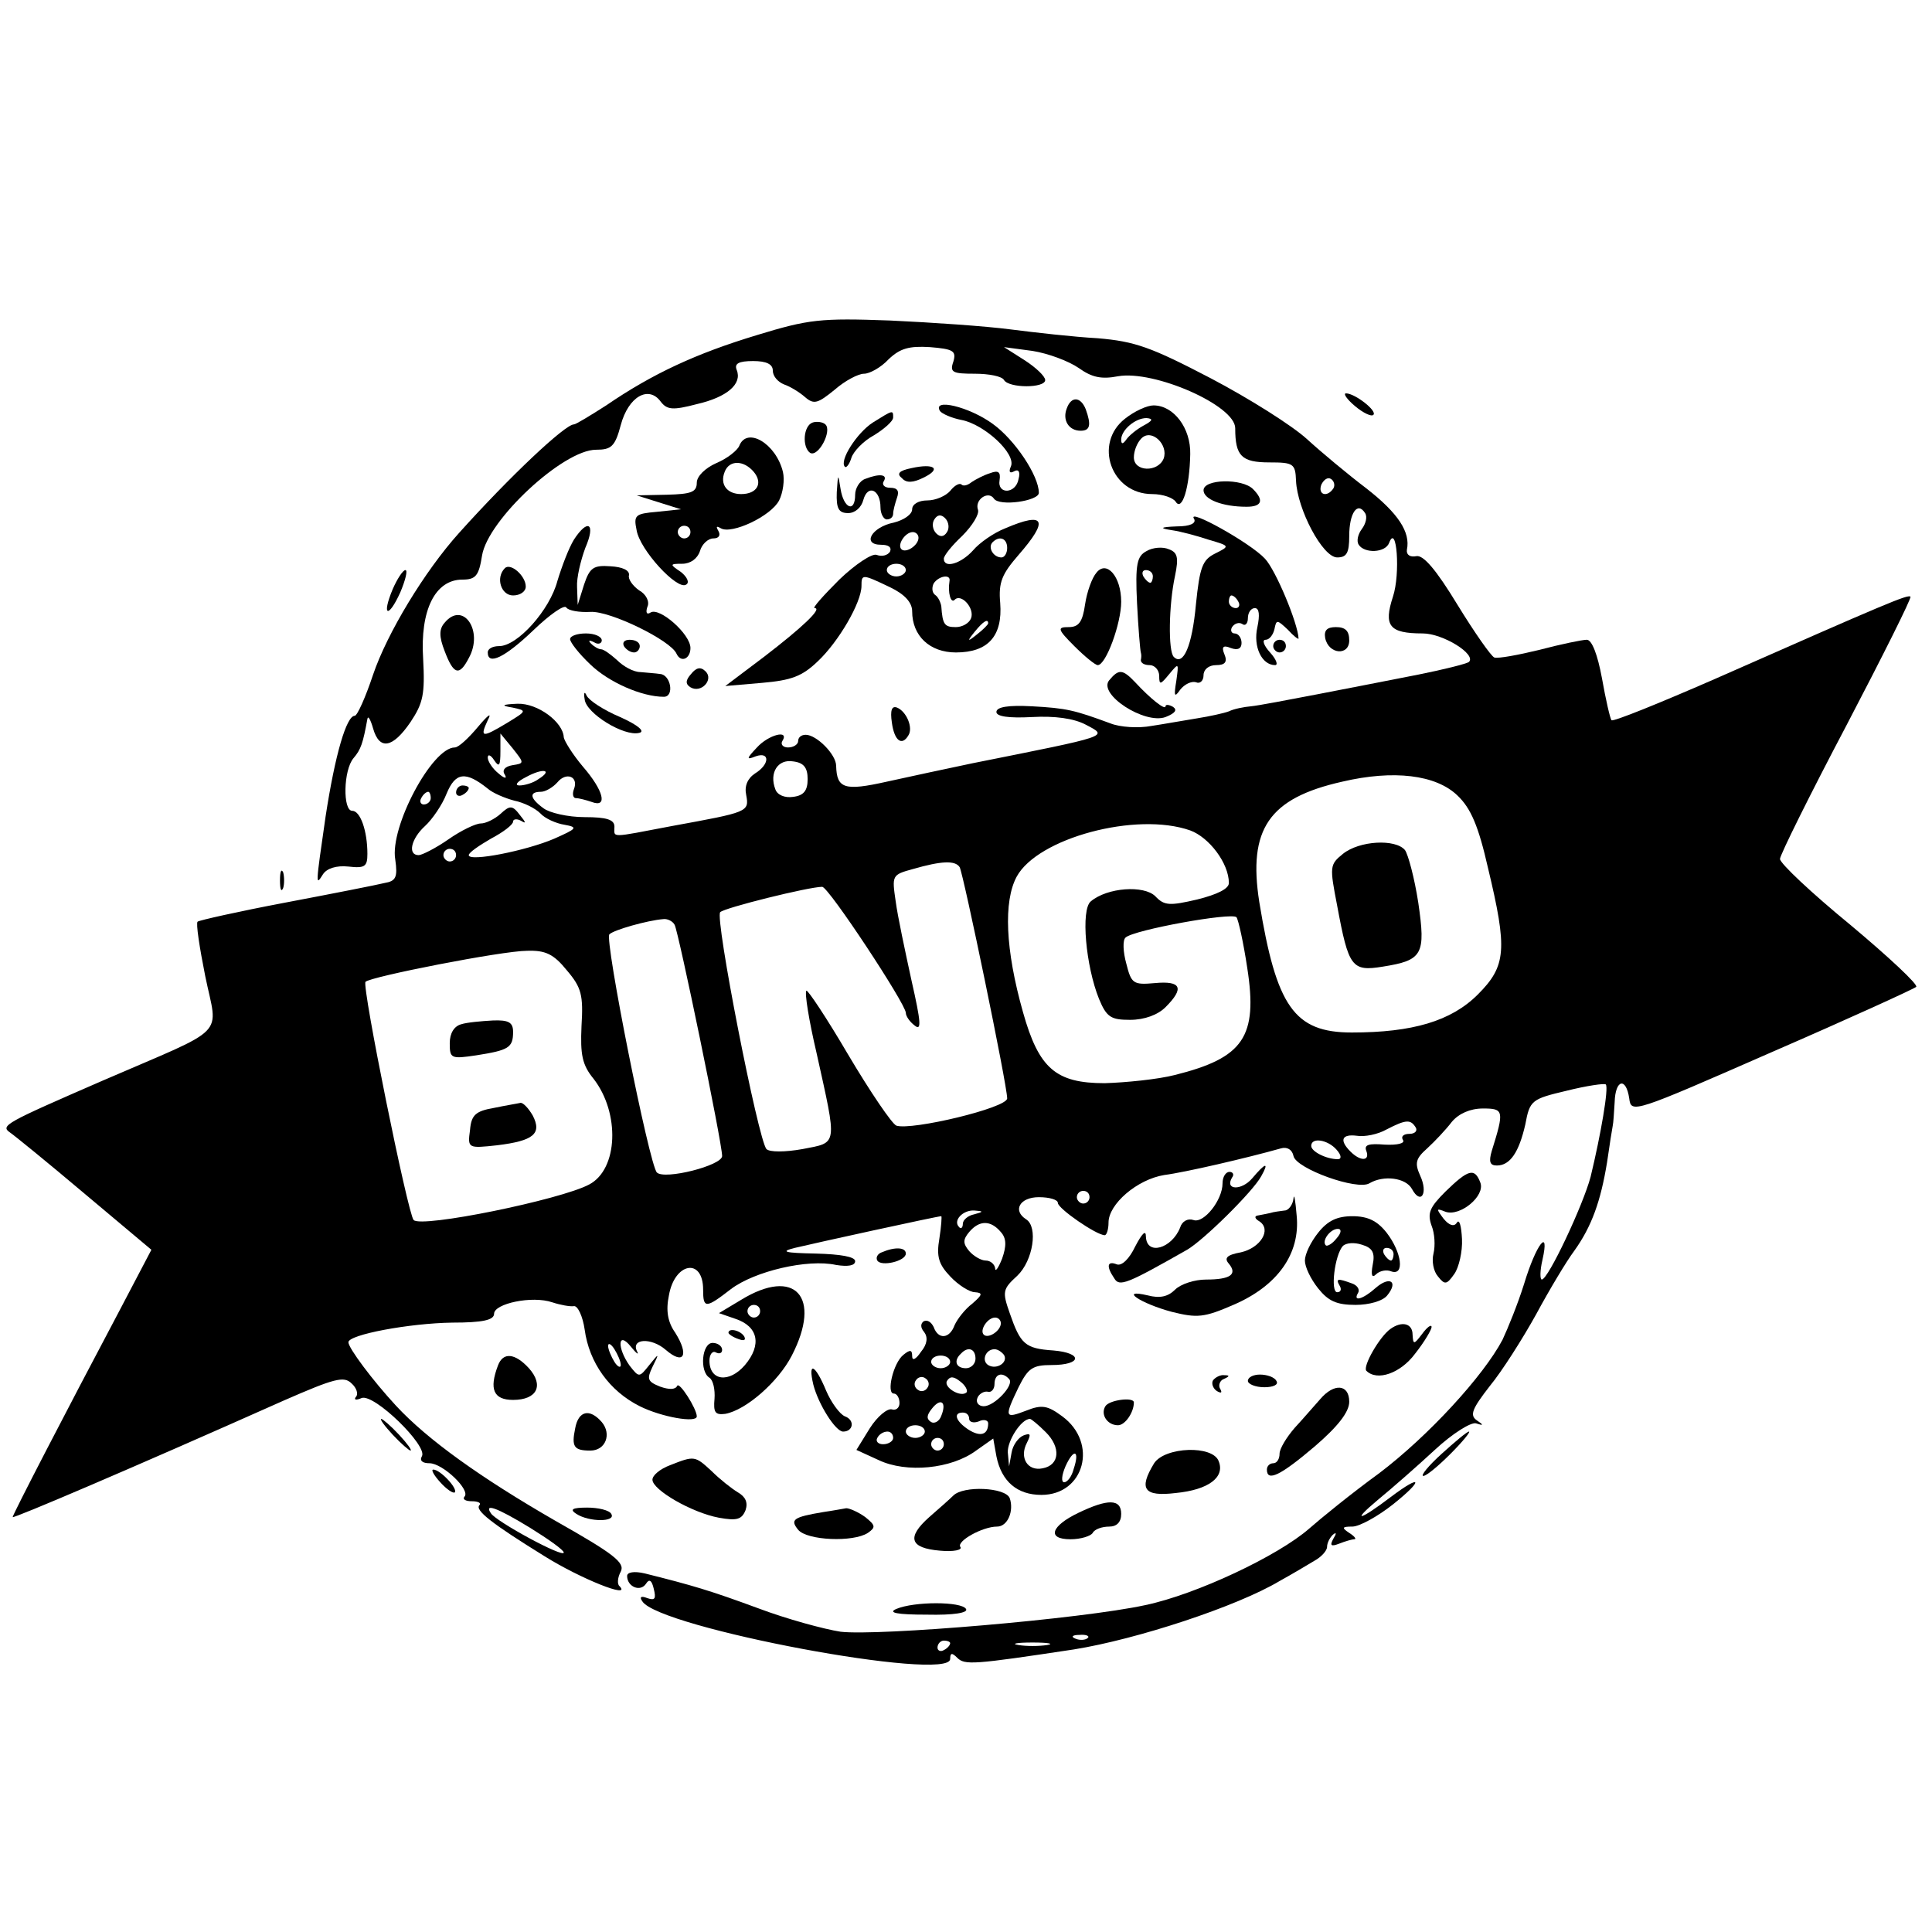 <?xml version="1.0" standalone="no"?>
<!DOCTYPE svg PUBLIC "-//W3C//DTD SVG 20010904//EN"
 "http://www.w3.org/TR/2001/REC-SVG-20010904/DTD/svg10.dtd">
<svg version="1.0" xmlns="http://www.w3.org/2000/svg"
 width="305pt" height="305pt" viewBox="0 0 305 305"
 preserveAspectRatio="xMidYMid meet">
<g transform="translate(0,305) scale(0.1,-0.1)"
fill="#000000" stroke="none">
<path d="M1195 2521 c-96 -29 -165 -61 -238 -111 -25 -16 -48 -30 -51 -30 -14
0 -101 -82 -181 -171 -55 -61 -114 -159 -136 -224 -12 -36 -25 -65 -29 -65
-13 0 -31 -61 -46 -159 -16 -111 -16 -110 -4 -91 6 9 21 14 40 12 26 -3 30 0
30 20 0 36 -11 68 -24 68 -15 0 -14 64 2 83 12 14 15 24 22 62 1 6 5 -1 9 -15
10 -35 31 -31 59 10 20 30 23 44 20 100 -5 77 19 125 62 125 21 0 26 6 31 38
9 56 128 167 180 167 24 0 30 5 39 39 12 45 44 63 63 37 10 -13 19 -14 57 -4
48 11 72 32 63 54 -4 10 3 14 26 14 21 0 31 -5 31 -15 0 -9 8 -18 18 -22 9 -3
24 -12 33 -20 14 -12 20 -10 47 12 16 14 37 25 46 25 9 0 27 10 39 23 18 17
32 21 65 19 37 -3 42 -6 37 -23 -6 -17 -1 -19 34 -19 22 0 43 -4 46 -10 8 -13
65 -13 65 0 0 6 -15 20 -32 31 l-33 21 45 -6 c25 -4 57 -16 73 -27 21 -15 36
-18 62 -13 57 10 185 -46 185 -82 0 -44 10 -54 54 -54 38 0 41 -2 42 -29 2
-45 42 -121 65 -121 15 0 19 7 19 34 0 36 13 55 25 36 4 -6 1 -17 -5 -25 -6
-8 -9 -19 -5 -25 9 -14 42 -13 48 3 12 32 18 -49 6 -85 -15 -46 -6 -58 47 -58
32 0 85 -33 73 -45 -4 -3 -40 -12 -80 -20 -41 -8 -112 -22 -159 -31 -47 -9
-94 -18 -105 -19 -11 -1 -27 -4 -35 -8 -8 -3 -31 -8 -50 -11 -19 -3 -52 -9
-72 -12 -21 -4 -50 -2 -65 4 -57 21 -69 24 -124 27 -37 2 -56 -1 -56 -9 0 -7
19 -10 56 -8 36 2 66 -2 85 -12 36 -19 41 -17 -179 -61 -38 -8 -99 -21 -135
-29 -67 -15 -79 -11 -80 25 0 18 -31 49 -48 49 -7 0 -12 -4 -12 -10 0 -5 -7
-10 -16 -10 -8 0 -12 5 -9 10 12 19 -22 10 -40 -10 -17 -18 -17 -20 -2 -14 23
8 22 -13 -1 -27 -12 -8 -17 -20 -14 -34 5 -27 3 -27 -117 -49 -100 -19 -91
-19 -91 -1 0 11 -12 15 -47 15 -27 0 -56 7 -65 14 -22 16 -23 26 -4 26 7 0 19
7 26 15 14 17 34 9 26 -11 -3 -8 -1 -14 3 -14 5 0 16 -3 25 -6 26 -10 19 18
-14 56 -16 19 -29 40 -30 46 -1 24 -41 54 -73 53 -25 -1 -27 -3 -8 -6 23 -5
23 -5 -8 -24 -40 -24 -44 -24 -31 4 7 13 1 9 -15 -10 -15 -18 -31 -33 -37 -33
-36 0 -103 -126 -94 -177 4 -28 1 -34 -17 -37 -12 -3 -83 -17 -157 -31 -74
-14 -136 -28 -138 -30 -3 -2 3 -41 12 -86 20 -98 39 -78 -162 -165 -154 -67
-162 -71 -146 -82 6 -4 59 -47 117 -96 l106 -89 -53 -101 c-80 -151 -166 -317
-166 -321 0 -3 188 77 428 184 80 35 95 39 107 27 8 -7 11 -17 7 -21 -4 -5 0
-6 9 -2 20 7 105 -76 95 -92 -4 -7 1 -11 12 -11 21 0 66 -43 55 -53 -3 -4 2
-7 12 -7 10 0 15 -3 12 -6 -8 -8 19 -29 103 -81 56 -35 138 -68 118 -47 -4 3
-3 14 2 23 7 14 -11 28 -103 80 -118 68 -202 128 -252 182 -37 40 -75 91 -75
100 0 12 96 30 164 31 48 0 66 4 66 14 0 16 60 29 92 18 12 -4 28 -7 34 -6 6
1 14 -16 17 -37 7 -52 39 -97 87 -121 34 -17 90 -27 90 -16 0 12 -28 56 -31
48 -3 -6 -13 -6 -27 -1 -20 8 -21 12 -12 31 11 22 11 23 -5 3 -16 -20 -16 -20
-31 -1 -20 28 -19 56 2 30 8 -10 13 -14 10 -8 -11 21 22 23 45 3 29 -25 37 -8
15 27 -12 17 -15 35 -10 59 9 52 54 60 54 9 0 -30 4 -30 44 1 37 28 121 48
166 38 19 -3 30 -1 30 6 0 7 -23 11 -62 12 -50 1 -57 3 -33 9 29 7 225 50 231
50 1 0 0 -16 -3 -35 -5 -29 -1 -41 17 -60 13 -14 31 -25 39 -25 13 -1 12 -4
-4 -18 -12 -9 -24 -25 -28 -34 -8 -22 -26 -23 -33 -3 -4 8 -10 12 -16 9 -5 -4
-5 -10 1 -17 6 -8 5 -19 -5 -31 -8 -12 -14 -15 -14 -7 0 10 -3 11 -14 2 -16
-13 -27 -61 -15 -61 5 0 9 -7 9 -15 0 -8 -6 -12 -12 -10 -7 2 -23 -11 -35 -30
l-21 -34 35 -16 c44 -21 115 -14 154 15 l27 19 5 -28 c8 -40 33 -61 71 -61 68
0 90 82 33 124 -23 17 -32 19 -57 9 -34 -13 -35 -11 -12 37 15 30 22 35 52 35
48 0 50 19 3 23 -45 3 -52 10 -69 59 -12 34 -11 38 12 59 25 24 33 77 14 89
-22 14 -10 35 20 35 17 0 30 -4 30 -9 0 -9 61 -51 74 -51 3 0 6 9 6 20 0 29
45 68 88 75 32 4 131 27 184 42 10 3 18 -2 20 -12 4 -20 101 -55 120 -43 22
13 57 9 67 -9 14 -26 26 -7 13 21 -9 20 -7 27 11 43 12 11 30 30 39 42 11 13
29 21 49 21 33 0 34 -3 14 -67 -5 -17 -3 -23 8 -23 21 0 35 21 45 65 7 38 10
40 65 53 32 8 60 12 62 10 5 -5 -8 -80 -24 -146 -12 -45 -67 -162 -77 -162 -3
0 -3 14 1 31 12 53 -10 25 -29 -38 -10 -32 -26 -71 -34 -88 -30 -57 -117 -152
-195 -211 -44 -32 -93 -72 -110 -87 -49 -43 -178 -104 -259 -121 -101 -22
-422 -49 -481 -42 -26 4 -85 20 -130 37 -76 28 -103 36 -179 55 -17 4 -28 2
-28 -4 0 -17 21 -26 30 -12 5 8 9 5 12 -8 4 -16 2 -19 -10 -15 -10 4 -13 2 -8
-5 26 -42 486 -128 486 -91 0 10 3 10 11 2 12 -12 25 -11 184 13 100 16 258
68 325 108 20 11 45 26 55 32 11 6 20 16 20 22 0 6 4 14 9 19 6 5 6 2 1 -6 -6
-11 -4 -13 9 -8 10 4 21 7 24 7 4 0 0 5 -8 10 -12 8 -12 10 5 10 11 0 40 16
64 35 49 39 46 49 -3 12 -50 -38 -64 -41 -21 -5 22 18 63 54 90 79 28 26 57
44 65 42 12 -4 13 -3 1 5 -11 8 -7 18 21 54 19 23 52 75 73 113 21 39 48 84
60 100 28 39 42 79 52 140 4 28 8 53 9 58 1 4 2 21 3 37 1 36 18 40 23 6 3
-24 6 -23 225 73 122 53 225 100 228 103 4 3 -43 47 -104 98 -61 50 -111 97
-111 104 0 6 47 101 105 211 57 109 103 201 101 203 -4 4 -37 -10 -309 -130
-87 -38 -161 -68 -163 -65 -2 2 -9 32 -15 66 -7 38 -16 61 -24 61 -7 0 -41 -7
-75 -16 -33 -8 -65 -14 -71 -12 -5 2 -31 39 -58 83 -34 56 -54 79 -65 77 -10
-2 -16 2 -15 10 6 28 -14 58 -64 97 -29 22 -71 57 -94 78 -23 21 -91 64 -152
96 -94 49 -119 58 -178 63 -37 2 -99 9 -138 14 -38 5 -124 11 -190 14 -110 4
-128 2 -210 -23z m910 -242 c-10 -15 -25 -10 -19 6 4 8 10 12 15 9 5 -3 7 -10
4 -15z m-1296 -437 c-12 -2 -17 -8 -12 -15 4 -7 -1 -6 -10 2 -9 7 -17 19 -17
25 0 6 5 4 10 -4 8 -12 10 -9 10 14 l0 28 19 -23 c19 -24 19 -24 0 -27z m466
-22 c0 -18 -6 -26 -23 -28 -13 -2 -25 3 -28 12 -10 26 4 48 28 44 17 -2 23
-10 23 -28z m-425 0 c-8 -6 -22 -10 -30 -10 -8 0 -4 6 10 13 27 15 44 12 20
-3z m-80 -15 c8 -7 27 -15 42 -19 15 -3 33 -12 41 -20 7 -8 25 -16 38 -18 22
-4 20 -6 -16 -22 -44 -19 -135 -37 -135 -26 0 4 16 15 35 26 19 10 35 22 35
27 0 4 6 5 13 1 8 -5 7 -2 -2 9 -12 16 -16 16 -31 2 -9 -8 -23 -15 -31 -15 -8
0 -31 -11 -51 -25 -20 -14 -42 -25 -47 -25 -18 0 -12 26 10 46 11 10 27 33 34
51 14 34 30 36 65 8z m1531 -11 c21 -20 33 -48 48 -114 31 -129 29 -155 -16
-200 -42 -42 -103 -60 -199 -60 -91 0 -119 41 -146 206 -18 115 15 164 131
190 81 19 148 11 182 -22z m-1621 -4 c0 -5 -5 -10 -11 -10 -5 0 -7 5 -4 10 3
6 8 10 11 10 2 0 4 -4 4 -10z m1199 -51 c30 -11 61 -52 61 -83 0 -9 -18 -18
-50 -26 -43 -10 -52 -10 -66 5 -18 18 -76 14 -102 -8 -16 -13 -8 -102 13 -154
12 -29 19 -33 49 -33 23 0 44 8 56 20 30 30 25 42 -17 38 -34 -3 -37 -1 -45
31 -5 18 -6 37 -1 41 13 12 167 40 175 32 3 -4 11 -40 17 -80 17 -109 -6 -142
-114 -169 -27 -7 -78 -12 -111 -13 -77 0 -104 23 -129 112 -28 99 -31 175 -10
214 33 61 189 103 274 73z m-1159 -39 c0 -5 -4 -10 -10 -10 -5 0 -10 5 -10 10
0 6 5 10 10 10 6 0 10 -4 10 -10z m795 -19 c6 -11 75 -344 75 -365 0 -15 -151
-51 -175 -43 -7 3 -41 53 -76 112 -34 58 -64 103 -66 101 -3 -3 4 -47 16 -98
33 -149 34 -141 -22 -152 -28 -5 -52 -5 -57 0 -13 14 -82 366 -73 374 7 7 140
40 161 40 10 0 132 -185 132 -199 0 -5 6 -14 14 -20 11 -9 10 5 -5 71 -10 46
-22 102 -25 125 -6 41 -6 42 27 51 45 13 67 14 74 3z m-450 -91 c6 -10 75
-344 75 -365 0 -15 -91 -38 -103 -26 -12 12 -83 368 -75 376 7 7 60 22 85 24
6 1 15 -3 18 -9z m-170 -72 c23 -27 26 -39 23 -88 -2 -45 1 -61 19 -83 42 -54
39 -143 -7 -167 -45 -24 -265 -69 -277 -56 -9 9 -82 369 -76 376 7 8 216 49
255 49 29 1 42 -5 63 -31z m1340 -248 c3 -5 -1 -10 -10 -10 -9 0 -14 -4 -10
-10 3 -5 -9 -8 -29 -7 -25 2 -33 0 -29 -10 6 -16 -9 -17 -25 -1 -18 18 -14 28
10 25 12 -2 33 2 47 10 31 16 38 16 46 3z m-125 -35 c8 -9 8 -15 2 -15 -18 0
-42 12 -42 21 0 14 26 10 40 -6z m-390 -75 c0 -5 -4 -10 -10 -10 -5 0 -10 5
-10 10 0 6 5 10 10 10 6 0 10 -4 10 -10z m-182 -27 c-10 -2 -18 -9 -18 -15 0
-6 -3 -9 -6 -5 -10 10 6 27 24 26 15 -1 15 -2 0 -6z m42 -28 c9 -10 9 -22 2
-42 -6 -15 -11 -22 -11 -15 -1 6 -7 12 -15 12 -7 0 -19 7 -26 15 -10 12 -10
18 0 30 16 19 34 19 50 0z m0 -144 c0 -12 -20 -25 -27 -18 -7 7 6 27 18 27 5
0 9 -4 9 -9z m-600 -66 c0 -5 -5 -3 -10 5 -5 8 -10 20 -10 25 0 6 5 3 10 -5 5
-8 10 -19 10 -25z m560 10 c0 -8 -7 -15 -15 -15 -16 0 -20 12 -8 23 11 12 23
8 23 -8z m45 6 c7 -12 -12 -24 -25 -16 -11 7 -4 25 10 25 5 0 11 -4 15 -9z
m-85 -11 c0 -5 -7 -10 -15 -10 -8 0 -15 5 -15 10 0 6 7 10 15 10 8 0 15 -4 15
-10z m-36 -41 c-3 -5 -10 -7 -15 -3 -5 3 -7 10 -3 15 3 5 10 7 15 3 5 -3 7
-10 3 -15z m62 -7 c-9 -9 -37 8 -31 18 5 8 11 7 21 -1 8 -6 12 -14 10 -17z
m67 21 c9 -9 -23 -43 -40 -43 -8 0 -13 6 -10 13 2 6 10 11 16 10 6 -2 11 4 11
12 0 16 12 20 23 8z m-107 -58 c-3 -9 -11 -13 -16 -10 -8 5 -7 11 1 21 14 18
24 11 15 -11z m44 -5 c0 -5 7 -7 15 -4 8 4 15 2 15 -3 0 -18 -12 -22 -31 -10
-20 13 -25 27 -9 27 6 0 10 -4 10 -10z m121 -21 c24 -24 22 -52 -5 -57 -24 -5
-37 17 -25 40 7 14 6 16 -5 12 -8 -3 -17 -15 -19 -27 l-4 -22 -2 22 c-1 18 21
53 35 53 2 0 13 -9 25 -21z m-191 1 c0 -5 -7 -10 -15 -10 -8 0 -15 5 -15 10 0
6 7 10 15 10 8 0 15 -4 15 -10z m-50 -10 c0 -5 -7 -10 -16 -10 -8 0 -12 5 -9
10 3 6 10 10 16 10 5 0 9 -4 9 -10z m80 -10 c0 -5 -4 -10 -10 -10 -5 0 -10 5
-10 10 0 6 5 10 10 10 6 0 10 -4 10 -10z m205 -39 c-3 -12 -10 -21 -15 -21 -5
0 -4 11 2 25 13 29 23 26 13 -4z m-858 -93 c29 -18 53 -35 53 -39 0 -9 -107
49 -115 62 -11 16 8 10 62 -23z m880 -174 c-3 -3 -12 -4 -19 -1 -8 3 -5 6 6 6
11 1 17 -2 13 -5z m-217 -8 c0 -3 -4 -8 -10 -11 -5 -3 -10 -1 -10 4 0 6 5 11
10 11 6 0 10 -2 10 -4z m153 -3 c-13 -2 -33 -2 -45 0 -13 2 -3 4 22 4 25 0 35
-2 23 -4z"/>
<path d="M720 1799 c0 -5 5 -7 10 -4 6 3 10 8 10 11 0 2 -4 4 -10 4 -5 0 -10
-5 -10 -11z"/>
<path d="M2120 1702 c-21 -17 -21 -20 -9 -82 18 -97 23 -104 72 -96 63 10 68
19 56 101 -6 39 -16 76 -21 83 -15 18 -72 15 -98 -6z"/>
<path d="M728 1433 c-11 -3 -18 -14 -18 -30 0 -24 2 -25 42 -19 51 8 58 12 58
37 0 15 -7 19 -32 18 -18 -1 -41 -3 -50 -6z"/>
<path d="M780 1301 c-29 -5 -36 -11 -38 -35 -4 -29 -3 -29 43 -24 57 7 71 18
56 47 -7 12 -15 20 -19 20 -4 -1 -23 -4 -42 -8z"/>
<path d="M2139 2409 c13 -11 26 -17 29 -14 7 6 -29 34 -43 34 -5 0 1 -9 14
-20z"/>
<path d="M1684 2405 c-7 -18 3 -35 22 -35 15 0 17 9 8 34 -8 20 -23 21 -30 1z"/>
<path d="M1484 2401 c3 -4 18 -11 34 -14 36 -7 86 -53 78 -73 -4 -9 -2 -12 5
-8 7 4 10 -1 7 -12 -4 -24 -34 -25 -30 -2 2 13 -2 16 -15 11 -10 -3 -23 -10
-29 -14 -6 -5 -13 -7 -16 -4 -3 3 -11 -1 -18 -10 -7 -8 -23 -15 -36 -15 -14 0
-24 -6 -24 -14 0 -8 -13 -17 -29 -21 -35 -7 -51 -35 -20 -35 12 0 17 -4 14
-11 -4 -6 -13 -8 -21 -5 -7 3 -34 -15 -59 -39 -25 -25 -43 -45 -39 -45 13 0
-20 -31 -80 -77 l-61 -46 58 5 c46 4 63 10 88 34 33 31 69 93 69 119 0 19 1
19 45 -2 23 -11 35 -24 35 -38 0 -39 28 -65 69 -65 51 0 74 26 70 78 -3 33 3
46 29 76 48 55 42 69 -21 42 -18 -7 -41 -23 -51 -35 -19 -21 -46 -29 -46 -13
0 5 13 21 29 36 16 16 27 34 25 41 -6 16 16 31 25 18 8 -13 71 -4 71 9 0 27
-38 84 -73 109 -37 27 -96 41 -83 20z m11 -191 c-5 -8 -11 -8 -17 -2 -6 6 -7
16 -3 22 5 8 11 8 17 2 6 -6 7 -16 3 -22z m-45 -9 c0 -12 -20 -25 -27 -18 -7
7 6 27 18 27 5 0 9 -4 9 -9z m140 -16 c0 -8 -4 -15 -9 -15 -13 0 -22 16 -14
24 11 11 23 6 23 -9z m-160 -35 c0 -5 -7 -10 -15 -10 -8 0 -15 5 -15 10 0 6 7
10 15 10 8 0 15 -4 15 -10z m69 -17 c-3 -19 2 -36 8 -30 10 11 32 -13 26 -29
-3 -8 -14 -14 -24 -14 -18 0 -21 4 -23 33 -1 6 -5 15 -10 18 -5 4 -5 12 -2 18
8 12 27 15 25 4z m61 -67 c0 -2 -8 -10 -17 -17 -16 -13 -17 -12 -4 4 13 16 21
21 21 13z"/>
<path d="M1776 2389 c-50 -39 -22 -119 43 -119 17 0 33 -6 37 -12 10 -16 22
22 23 75 1 41 -26 77 -58 77 -10 0 -30 -9 -45 -21z m29 -11 c-11 -6 -23 -16
-27 -22 -5 -7 -8 -8 -8 0 0 15 22 34 40 34 11 -1 10 -4 -5 -12z m32 -52 c-9
-22 -47 -21 -47 2 0 10 5 23 12 30 16 16 43 -10 35 -32z"/>
<path d="M1378 2383 c-25 -16 -54 -61 -44 -70 2 -2 7 4 10 14 3 10 19 27 36
36 16 10 30 22 30 28 0 12 0 12 -32 -8z"/>
<path d="M1283 2383 c-15 -5 -17 -39 -4 -48 13 -7 35 35 24 45 -4 4 -14 5 -20
3z"/>
<path d="M1167 2346 c-3 -7 -19 -20 -36 -27 -18 -8 -31 -21 -31 -31 0 -15 -9
-18 -47 -19 l-48 -1 35 -11 35 -11 -38 -4 c-34 -3 -37 -5 -32 -29 5 -31 64
-95 78 -86 6 3 2 12 -8 20 -18 12 -18 13 2 13 13 0 24 8 28 20 3 11 13 20 21
20 9 0 12 5 8 12 -4 7 -3 8 4 4 17 -10 79 19 92 44 6 12 9 32 6 45 -11 45 -57
72 -69 41z m23 -41 c15 -18 5 -35 -20 -35 -22 0 -34 15 -26 35 7 19 30 19 46
0z m-100 -95 c0 -5 -4 -10 -10 -10 -5 0 -10 5 -10 10 0 6 5 10 10 10 6 0 10
-4 10 -10z"/>
<path d="M1439 2311 c-20 -4 -24 -9 -15 -16 7 -8 18 -7 34 1 29 14 17 23 -19
15z"/>
<path d="M1321 2273 c-1 -26 3 -33 18 -33 11 0 21 9 24 21 7 25 27 16 27 -12
0 -10 5 -19 10 -19 6 0 10 4 10 9 0 5 3 16 6 25 4 11 1 16 -11 16 -9 0 -13 5
-10 10 7 11 -6 13 -29 4 -9 -3 -16 -15 -16 -25 0 -29 -18 -22 -23 9 -4 25 -4
25 -6 -5z"/>
<path d="M1900 2276 c0 -14 29 -26 68 -26 24 0 28 10 10 28 -17 17 -78 16 -78
-2z"/>
<path d="M1885 2231 c4 -7 -6 -12 -27 -12 -27 -1 -28 -3 -8 -6 14 -2 40 -9 58
-15 34 -10 34 -10 10 -22 -20 -10 -24 -22 -30 -80 -6 -66 -20 -98 -35 -83 -9
9 -8 82 2 128 6 29 4 37 -10 42 -9 4 -25 3 -35 -3 -15 -8 -18 -20 -15 -82 2
-40 5 -75 6 -78 1 -3 1 -8 0 -12 0 -5 6 -8 14 -8 8 0 15 -8 15 -17 0 -15 2
-14 16 3 15 18 15 18 11 -11 -4 -24 -3 -27 6 -14 7 9 18 14 25 12 6 -3 12 2
12 11 0 9 8 16 20 16 14 0 18 5 13 17 -5 12 -2 15 10 10 11 -4 17 -1 17 8 0 8
-5 15 -11 15 -5 0 -7 5 -4 10 4 6 11 8 16 5 5 -4 9 1 9 9 0 9 5 16 11 16 7 0
8 -11 4 -30 -7 -31 7 -60 28 -60 5 0 2 9 -8 20 -10 11 -13 20 -7 20 6 0 12 8
14 17 3 15 4 15 21 -1 9 -10 17 -16 17 -14 -1 24 -36 108 -53 126 -23 25 -124
81 -112 63z m-65 -91 c0 -5 -2 -10 -4 -10 -3 0 -8 5 -11 10 -3 6 -1 10 4 10 6
0 11 -4 11 -10z m135 -40 c3 -5 1 -10 -4 -10 -6 0 -11 5 -11 10 0 6 2 10 4 10
3 0 8 -4 11 -10z"/>
<path d="M906 2198 c-8 -13 -19 -42 -26 -65 -12 -46 -63 -103 -92 -103 -10 0
-18 -4 -18 -10 0 -21 27 -8 72 35 26 25 49 41 52 36 3 -5 21 -8 38 -7 31 2
127 -45 136 -66 7 -15 22 -8 22 9 0 22 -49 65 -63 56 -6 -4 -8 0 -5 9 4 8 -2
20 -13 26 -10 7 -18 18 -16 24 1 8 -11 13 -29 14 -27 2 -33 -2 -42 -29 l-10
-32 -1 28 c-1 15 6 43 13 62 17 39 4 47 -18 13z"/>
<path d="M797 2153 c-15 -15 -6 -43 13 -43 11 0 20 6 20 14 0 17 -24 38 -33
29z"/>
<path d="M1731 2146 c-7 -8 -15 -30 -18 -50 -4 -28 -10 -36 -26 -36 -18 0 -18
-3 9 -30 16 -16 33 -30 37 -30 13 0 37 66 37 100 0 40 -23 66 -39 46z"/>
<path d="M620 2120 c-18 -43 -7 -47 12 -5 8 19 12 35 8 35 -4 0 -13 -14 -20
-30z"/>
<path d="M702 2067 c-9 -10 -9 -22 0 -45 14 -37 23 -40 38 -11 24 43 -9 91
-38 56z"/>
<path d="M2092 2043 c5 -26 38 -29 38 -4 0 15 -6 21 -21 21 -14 0 -19 -5 -17
-17z"/>
<path d="M900 2041 c0 -5 14 -23 32 -40 29 -28 81 -51 116 -51 17 0 11 35 -6
36 -6 1 -21 2 -31 3 -11 0 -27 9 -37 19 -10 9 -21 17 -25 17 -4 0 -11 4 -16 9
-5 5 -3 6 5 2 6 -4 12 -2 12 3 0 6 -11 11 -25 11 -14 0 -25 -4 -25 -9z"/>
<path d="M985 2030 c3 -5 10 -10 16 -10 5 0 9 5 9 10 0 6 -7 10 -16 10 -8 0
-12 -4 -9 -10z"/>
<path d="M2010 2030 c0 -5 5 -10 10 -10 6 0 10 5 10 10 0 6 -4 10 -10 10 -5 0
-10 -4 -10 -10z"/>
<path d="M1091 1986 c-9 -10 -9 -16 -1 -21 17 -10 37 12 24 25 -8 8 -15 6 -23
-4z"/>
<path d="M1751 1976 c-18 -22 56 -70 89 -58 15 6 19 11 12 16 -7 4 -12 4 -12
1 0 -7 -24 12 -48 38 -20 21 -26 21 -41 3z"/>
<path d="M923 1946 c2 -22 62 -59 86 -53 10 2 -1 12 -30 25 -26 11 -49 26 -53
34 -3 7 -5 5 -3 -6z"/>
<path d="M1408 1909 c4 -29 16 -37 26 -20 8 12 -3 38 -18 44 -8 3 -11 -4 -8
-24z"/>
<path d="M442 1660 c0 -14 2 -19 5 -12 2 6 2 18 0 25 -3 6 -5 1 -5 -13z"/>
<path d="M1977 1190 c-17 -20 -44 -19 -32 1 4 5 1 9 -4 9 -6 0 -11 -8 -11 -18
0 -27 -30 -64 -46 -58 -9 3 -18 -2 -21 -12 -13 -33 -53 -45 -54 -14 0 11 -6 5
-17 -16 -9 -19 -21 -31 -29 -28 -15 6 -17 -3 -4 -22 8 -14 20 -9 115 45 26 15
104 92 117 116 13 23 7 22 -14 -3z"/>
<path d="M2282 1169 c-25 -25 -29 -34 -22 -54 5 -12 6 -32 3 -44 -3 -12 0 -28
7 -36 11 -14 14 -13 26 4 7 10 13 35 12 55 -1 20 -4 32 -8 26 -4 -7 -12 -5
-21 6 -12 16 -12 17 3 11 23 -8 63 25 55 46 -9 24 -19 21 -55 -14z"/>
<path d="M2042 1158 c-1 -10 -8 -19 -14 -19 -7 -1 -17 -2 -23 -4 -5 -1 -14 -3
-20 -4 -5 -1 -4 -5 3 -9 20 -13 2 -42 -29 -49 -22 -4 -27 -9 -19 -18 14 -17 2
-25 -36 -25 -18 0 -40 -7 -49 -16 -11 -11 -24 -14 -43 -9 -47 11 -11 -13 38
-26 40 -10 51 -9 97 11 70 30 106 81 100 141 -2 24 -4 36 -5 27z"/>
<path d="M2081 1104 c-12 -15 -21 -34 -21 -44 0 -10 9 -29 21 -44 16 -20 29
-26 59 -26 21 0 43 6 50 15 18 22 4 31 -18 12 -20 -18 -37 -23 -28 -8 3 5 -1
12 -10 15 -22 8 -26 8 -19 -4 3 -5 2 -10 -4 -10 -11 0 -4 59 9 73 5 5 18 6 30
2 17 -5 21 -13 17 -32 -3 -16 -1 -21 5 -15 6 6 17 8 24 5 22 -8 17 30 -7 61
-15 19 -30 26 -54 26 -24 0 -39 -7 -54 -26z m29 -9 c-7 -9 -15 -13 -17 -11 -7
7 7 26 19 26 6 0 6 -6 -2 -15z m90 -25 c0 -5 -2 -10 -4 -10 -3 0 -8 5 -11 10
-3 6 -1 10 4 10 6 0 11 -4 11 -10z"/>
<path d="M1392 1073 c-6 -2 -10 -8 -7 -13 6 -10 45 -1 45 11 0 10 -17 11 -38
2z"/>
<path d="M1170 998 l-35 -21 26 -9 c36 -12 42 -41 15 -73 -25 -29 -56 -25 -56
7 0 10 5 16 10 13 6 -3 10 -1 10 4 0 6 -7 11 -15 11 -17 0 -21 -45 -5 -55 6
-4 9 -19 8 -33 -2 -22 1 -26 17 -24 33 6 84 51 105 92 48 93 5 140 -80 88z
m30 -18 c0 -5 -4 -10 -10 -10 -5 0 -10 5 -10 10 0 6 5 10 10 10 6 0 10 -4 10
-10z"/>
<path d="M2195 952 c-17 -12 -44 -59 -38 -66 17 -17 54 -4 77 27 15 19 26 38
26 42 0 5 -7 0 -15 -11 -13 -17 -14 -17 -15 -1 0 18 -17 22 -35 9z"/>
<path d="M1150 946 c0 -2 7 -7 16 -10 8 -3 12 -2 9 4 -6 10 -25 14 -25 6z"/>
<path d="M786 894 c-14 -37 -7 -54 24 -54 38 0 49 23 25 50 -22 24 -41 26 -49
4z"/>
<path d="M1284 864 c8 -31 35 -74 47 -74 16 0 19 18 3 24 -8 3 -22 22 -30 41
-17 41 -29 47 -20 9z"/>
<path d="M1915 871 c-3 -5 0 -13 6 -17 7 -4 9 -3 5 4 -3 5 0 13 6 15 9 4 10 6
1 6 -6 1 -14 -3 -18 -8z"/>
<path d="M1970 870 c0 -5 12 -10 26 -10 14 0 23 4 19 10 -3 6 -15 10 -26 10
-10 0 -19 -4 -19 -10z"/>
<path d="M2084 841 c-9 -10 -27 -31 -40 -45 -13 -15 -24 -33 -24 -41 0 -8 -4
-15 -10 -15 -5 0 -10 -4 -10 -10 0 -20 22 -9 76 37 36 31 54 54 54 70 0 28
-24 30 -46 4z"/>
<path d="M1745 830 c-8 -13 3 -30 20 -30 11 0 25 20 25 36 0 9 -39 4 -45 -6z"/>
<path d="M908 795 c-6 -29 -2 -35 24 -35 24 0 34 26 18 45 -19 22 -37 18 -42
-10z"/>
<path d="M620 785 c13 -14 26 -25 28 -25 3 0 -5 11 -18 25 -13 14 -26 25 -28
25 -3 0 5 -11 18 -25z"/>
<path d="M2276 755 c-21 -19 -34 -35 -29 -35 5 0 24 16 43 35 19 19 32 35 29
35 -3 0 -22 -16 -43 -35z"/>
<path d="M1822 740 c-25 -41 -16 -53 34 -47 52 5 78 25 68 50 -9 26 -85 23
-102 -3z"/>
<path d="M1058 737 c-16 -6 -28 -16 -28 -23 0 -16 62 -52 105 -60 28 -5 36 -3
42 12 4 12 0 21 -12 28 -10 6 -29 21 -42 34 -26 24 -27 24 -65 9z"/>
<path d="M695 710 c10 -11 20 -18 23 -16 5 6 -23 36 -34 36 -4 0 1 -9 11 -20z"/>
<path d="M1505 689 c-5 -5 -23 -21 -38 -34 -36 -32 -31 -49 17 -53 21 -2 36 1
32 6 -6 9 35 32 58 32 17 0 27 25 20 45 -7 17 -73 20 -89 4z"/>
<path d="M1703 662 c-44 -21 -51 -42 -13 -42 16 0 32 5 35 10 3 6 15 10 26 10
12 0 19 7 19 20 0 24 -21 24 -67 2z"/>
<path d="M910 660 c20 -13 63 -13 55 0 -3 6 -21 10 -38 10 -24 0 -28 -3 -17
-10z"/>
<path d="M1300 663 c-48 -8 -53 -12 -40 -28 14 -17 87 -20 110 -5 13 9 12 12
-4 25 -11 8 -25 14 -30 14 -6 -1 -22 -4 -36 -6z"/>
<path d="M1415 510 c-14 -6 1 -9 48 -9 43 -1 66 3 62 9 -7 12 -82 12 -110 0z"/>
</g>
</svg>

